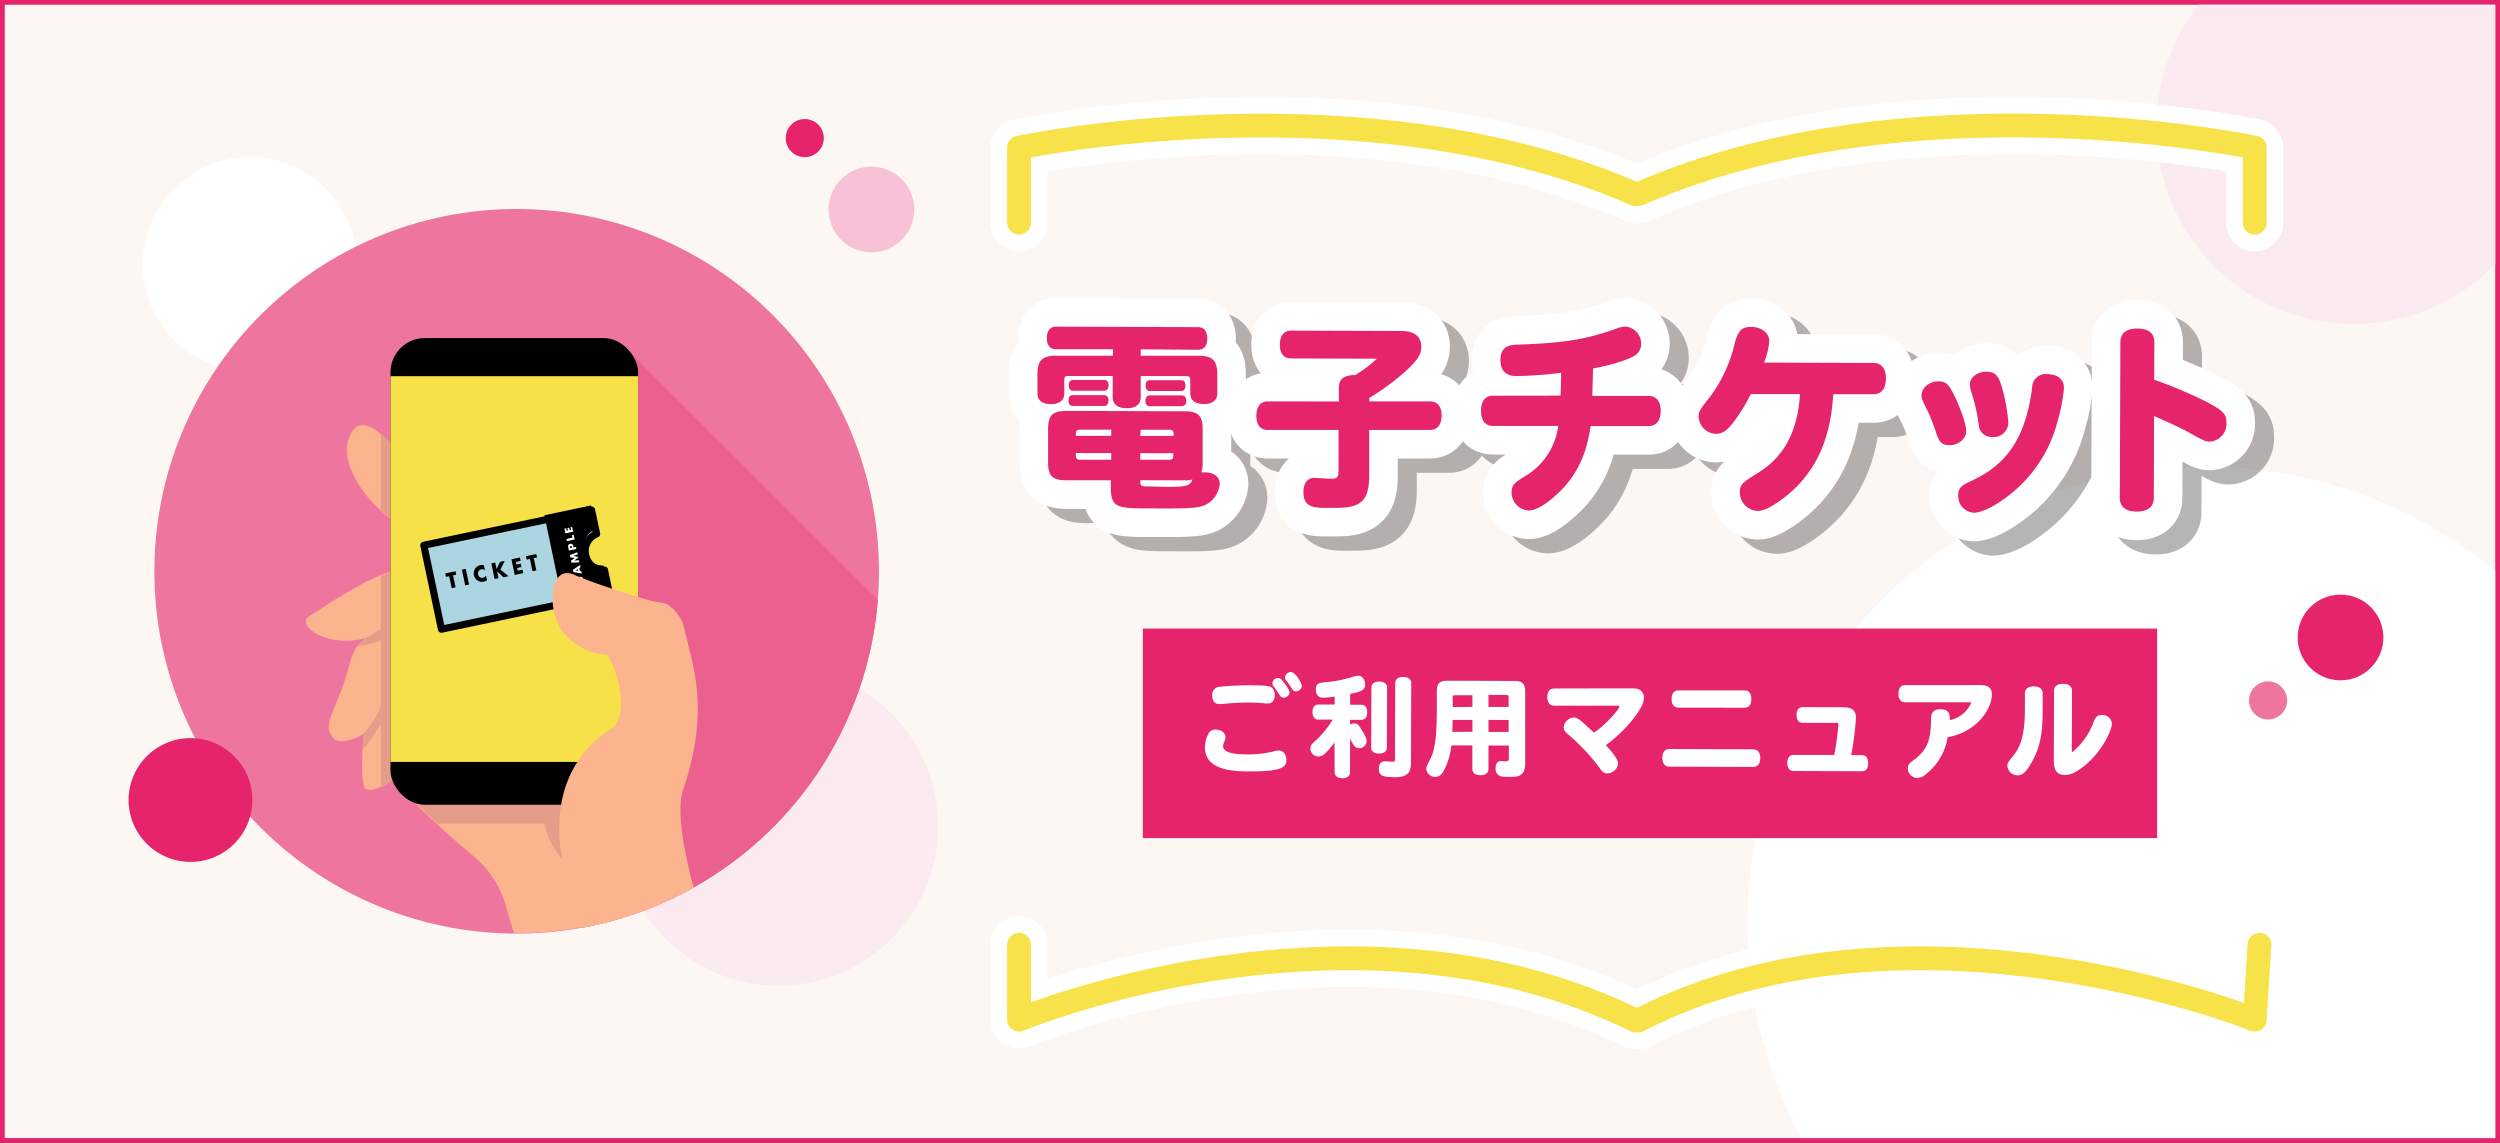 <svg xmlns="http://www.w3.org/2000/svg" width="525" height="240" viewBox="0 0 525 240"><rect x="0" y="0" width="525" height="240" fill="#333333" stroke="none"/><defs><style>.cls-1{isolation:isolate;}.cls-2{fill:#fdf7f3;}.cls-3{fill:#e5246c;}.cls-4{fill:#fceaf1;}.cls-5{fill:#fff;}.cls-6{fill:#f7c2d5;}.cls-7{fill:#ee759e;}.cls-8{fill:#eb608f;}.cls-9{fill:#fbb48d;}.cls-10{fill:#e59d89;}.cls-11{fill:#f7e149;}.cls-12{fill:#abd6e1;stroke-width:1.5px;}.cls-12,.cls-14{stroke:#000;}.cls-12,.cls-16,.cls-17{stroke-linecap:round;}.cls-12,.cls-14,.cls-15,.cls-16,.cls-17{stroke-linejoin:round;}.cls-13{mix-blend-mode:multiply;opacity:0.29;}.cls-14,.cls-15,.cls-16,.cls-17{fill:none;}.cls-14,.cls-15,.cls-16{stroke-width:12px;}.cls-15,.cls-16{stroke:#fff;}.cls-17{stroke:#f8e249;stroke-width:5px;}</style></defs><g class="cls-1"><g id="レイヤー_2" data-name="レイヤー 2"><g id="コンテンツ"><rect class="cls-2" x="0.5" y="0.5" width="524" height="239"/><path class="cls-3" d="M524,1V239H1V1H524m1-1H0V240H525V0Z"/><path class="cls-4" d="M524,1H461.69A41.43,41.43,0,0,0,524,55.45Z"/><circle class="cls-5" cx="52.5" cy="55.5" r="22.5"/><circle class="cls-4" cx="163.5" cy="173.5" r="33.5"/><path class="cls-5" d="M524,119.87A96,96,0,0,0,378.19,239H524Z"/><circle class="cls-6" cx="183" cy="44" r="9"/><path class="cls-7" d="M184.58,120c0,2-.08,4-.24,6a76.06,76.06,0,0,1-38.67,60.37c-1.06.6-2.13,1.17-3.22,1.71a75.49,75.49,0,0,1-20.31,6.76h-.07a75.85,75.85,0,0,1-13.57,1.21h-.56A76.08,76.08,0,1,1,184.58,120Z"/><circle class="cls-3" cx="40" cy="168" r="13"/><circle class="cls-3" cx="169" cy="29" r="4"/><circle class="cls-3" cx="491.51" cy="133.87" r="9"/><circle class="cls-7" cx="476.3" cy="147.09" r="4"/><path class="cls-8" d="M184.34,126a76.11,76.11,0,0,1-62.2,68.84L99.73,105l32.59-31Z"/><path class="cls-9" d="M142.45,188a75.48,75.48,0,0,1-20.31,6.75l-.07,0a75.72,75.72,0,0,1-14.13,1.2h0c-.64-2-1.22-4-1.71-5.76a20.91,20.91,0,0,0-6.72-10.34c-3-2.52-5.72-4.91-8-7-1.53-1.43-2.89-2.74-4.05-3.9-3.32-3.3-5.11-5.38-5.11-5.38a3.42,3.42,0,0,1-.31.24,15,15,0,0,1-2.38,1.51,3.49,3.49,0,0,1-2.68.42c-1.13-.51-1-5.07-.85-8.35.13-1.9.29-3.38.29-3.38l-.58.38c-1.47.89-4.76,2.06-6,.46-1.58-2-.7-3.61,1.48-9s2-7.88,3.78-10.23a7.93,7.93,0,0,1,1.57-1.46l.26-.21-.23.07h0c-7.86,2.19-14.83-2.73-11.67-4.68,2.31-1.43,9.21-6.18,14.66-8.45a19.22,19.22,0,0,1,2.12-.78,7.78,7.78,0,0,1,3.12-.43c4.77.62,16.87,4.44,16.08,3.44s-13.15-9.53-19.2-14.35l-1-.82c-.38-.32-.75-.65-1.11-1-4.89-4.51-7.84-10.52-6.57-14.55.71-2.26,2.43-4.89,6.57-1.44A20.27,20.27,0,0,1,81.78,93c.27.3.54.62.82.95,6,7.25,22.4,17,29.53,21.6a68.33,68.33,0,0,1,6.29,4.75c.37.3.74.62,1.11.94A117,117,0,0,1,133.39,135l.13.18a12.63,12.63,0,0,1,1.57,2.4c3.55,8.16-2.27,23.64.08,33C136.06,174.08,139.23,180.84,142.45,188Z"/><path class="cls-10" d="M119.33,165.59c-1.85,3.71-2.71,13-.57,15.39-3.56-3-4.42-8-4.42-8H91.85c-5.89-5.49-9.16-9.28-9.16-9.28A15.29,15.29,0,0,1,80,165.46V121a11.5,11.5,0,0,1,5.24-1.2c4.77.62,16.87,4.43,16.08,3.44s-14.66-10.59-20.2-15.18c-.39-.31-.76-.64-1.12-1v-16a22.66,22.66,0,0,1,2.94,3c6,7.25,22.4,17,29.53,21.6a75.8,75.8,0,0,1,7.41,5.69C120.22,140.13,120.42,163.4,119.33,165.59Z"/><path class="cls-10" d="M80.26,134.41a19.47,19.47,0,0,1-5.19,1.29A17.91,17.91,0,0,1,76.9,134l-.23.06a25.53,25.53,0,0,0,3.65-2.27A8.84,8.84,0,0,0,80.26,134.41Z"/><path class="cls-10" d="M80,152a39.43,39.43,0,0,1-3.87,5.46c.13-1.91.29-3.38.29-3.38l-.58.37a15.42,15.42,0,0,0,4.29-6.67C80.32,146.92,80,152,80,152Z"/><rect x="82" y="71" width="52" height="98" rx="7.21"/><rect class="cls-11" x="82" y="79" width="52" height="81"/><path class="cls-12" d="M123,116.56a3.82,3.82,0,0,1,2.29-4.44l-1.06-5L89,114.51l3.71,17.62L128,124.72l-1.06-5A3.82,3.82,0,0,1,123,116.56Z"/><path d="M122.69,115.61a3.88,3.88,0,0,1,2.42-4.47l-1-5-9.79,2.06L118,125.8l9.78-2.06-1.05-5A3.87,3.87,0,0,1,122.69,115.61Z"/><path d="M95.68,123.34l-.82.17L94.32,121l-.67.14-.15-.73,2.16-.45.15.72-.67.15Z"/><path d="M98.5,122.75l-.81.17L97,119.63l.81-.17Z"/><path d="M101.86,119.76a.89.89,0,0,0-.79-.21.87.87,0,0,0-.65,1.09.85.85,0,0,0,1,.71.93.93,0,0,0,.63-.5l.22,1a2.41,2.41,0,0,1-.69.3,1.72,1.72,0,0,1-2.05-1.37,1.83,1.83,0,0,1,.21-1.3,1.72,1.72,0,0,1,1.08-.79,2,2,0,0,1,.78,0Z"/><path d="M105,118l1-.21-.92,1.82L106.8,121l-1.06.23L104.39,120h0l.3,1.43-.82.17-.69-3.29.82-.17.28,1.36h0Z"/><path d="M108.33,118l.12.55.92-.19.15.72-.92.2.12.56,1-.2.15.72-1.78.38-.69-3.29,1.78-.38.15.73Z"/><path d="M112.63,119.78l-.81.17-.54-2.57-.67.14-.16-.72,2.17-.46.15.73-.68.14Z"/><path class="cls-5" d="M121.15,121.52a.5.5,0,0,0-.05.32c0,.08.09.18.18.16s.1-.15.11-.23v-.12c0-.25.09-.46.36-.51a.53.53,0,0,1,.47.08.78.78,0,0,1,.25.45,1.08,1.08,0,0,1-.06.64l-.38-.12a.65.65,0,0,0,.09-.43c0-.1-.1-.2-.21-.18s-.12.21-.13.31c0,.29,0,.49-.36.56a.57.57,0,0,1-.67-.48,1.33,1.33,0,0,1,0-.56Z"/><path class="cls-5" d="M121.78,119.92l.3.06.1.47-1.76-.32-.1-.48,1.49-1,.1.47-.26.17Zm-.91-.13h0l.56.07-.08-.36Z"/><path class="cls-5" d="M120,118.17l-.09-.44.79-.53-.94-.18-.1-.44,1.57-.6.09.44-.9.32h0l1,.21,0,.18-.85.58h0l1-.06.09.44Z"/><path class="cls-5" d="M119.47,115.62l-.14-.68c-.08-.36,0-.65.4-.73s.6.1.68.49l0,.25.54-.12.09.45Zm.65-.6v-.08c0-.16-.07-.31-.27-.27s-.17.19-.14.36l0,.07Z"/><path class="cls-5" d="M120.22,112.9l-.11-.53.36-.08.2,1-1.62.34-.09-.44Z"/><path class="cls-5" d="M119,111.46l.27-.06-.1-.5.35-.08.11.5.28-.06-.11-.52.35-.08.21,1-1.62.34-.21-1,.36-.07Z"/><path class="cls-9" d="M145.67,186.39c-1.06.6-2.13,1.17-3.22,1.71a75.49,75.49,0,0,1-20.31,6.76h-.07c-1.54-5-2.95-10.06-3.79-14.08a.15.15,0,0,1,0-.07,35.31,35.31,0,0,1-.81-5.35,30.29,30.29,0,0,1,.33-6.09v-.08a25.24,25.24,0,0,1,1.55-5.57,22.23,22.23,0,0,1,2-3.75,21.82,21.82,0,0,1,6.89-6.73c1.49-.91,2.16-3,2.16-5.6a20.35,20.35,0,0,0-2.93-10.12s-3.63.45-7.7-3.11c-.27-.24-.54-.49-.81-.76-3.74-3.74-3.91-12.19-.5-13.12a3.12,3.12,0,0,1,2,.23c3.28,1.41,8.84,3.29,13.05,4.55a34.6,34.6,0,0,0,5.51,1.39,3,3,0,0,1,1.53.63,7.93,7.93,0,0,1,3.18,4.86c1.58,7.27,5.6,16.67-.33,33.94C142.15,169.71,143.34,177.89,145.67,186.39Z"/><g class="cls-13"><path class="cls-14" d="M243.55,76.36v1.35l12.14,0c3,0,3.95,1,3.94,4l0,3.91c0,1.43-1,2.22-2.86,2.22s-2.81-.81-2.81-2.24V82.91c0-.75-.16-.92-.92-.93l-9.49,0,0,4.45c0,1.47-1.06,2.31-2.95,2.3s-2.94-.85-2.93-2.32l0-4.45-9.25,0c-.79,0-.92.16-.92.92v2.77c0,1.39-1,2.22-2.83,2.22s-2.81-.85-2.8-2.24v-4c0-3,1-3.94,4-3.93l11.85,0V76.34l-12,0c-1.22,0-1.88-.84-1.88-2.36s.72-2.39,1.9-2.38l29.91.1c1.17,0,1.89.89,1.88,2.4s-.68,2.35-1.9,2.35Zm13,23.7a6.32,6.32,0,0,1-.26,2.14,4.47,4.47,0,0,1,.71,0c1.89,0,3.15.94,3.15,2.37a5.52,5.52,0,0,1-2,3.81c-1.73,1.42-3.79,1.42-12.1,1.39-7.4,0-8.78,0-8.77-4.49v-1.42l-9.24,0c-3.07,0-4-.89-3.94-4l0-6.68c0-3,.9-3.9,4-3.89l24.53.08c3.06,0,3.94.9,3.93,3.92ZM229.26,88.25c-.58,0-.88-.43-.87-1.14s.29-1.14.88-1.13l6.64,0c.55,0,.88.42.88,1.14s-.34,1.13-.89,1.13Zm.1-3.2c-.59,0-.92-.42-.92-1.13s.34-1.14.93-1.14l6.51,0c.59,0,.92.42.92,1.13s-.34,1.14-.93,1.14Zm8,13.1-7.44,0c0,1,0,1.38.92,1.39l6.51,0Zm0-3.62v-1.3l-6.51,0c-.92,0-.92.41-.93,1.3Zm6.1,9.31c0,1,0,1.26,1.13,1.3,1.43,0,3.7.1,4.28.1,4.25,0,5-.19,5.55-1.53a7.32,7.32,0,0,1-1.89.16Zm0-5.67v1.38l6,0c.93,0,.93-.33.93-1.38Zm0-3.62,7,0c0-.88,0-1.3-.92-1.31l-6,0Zm2-6.25c-.59,0-.93-.42-.92-1.14s.34-1.13.92-1.13l6.73,0c.58,0,.92.42.92,1.13s-.34,1.14-.93,1.13Zm0-3.19c-.59,0-.88-.38-.88-1.14s.3-1.13.89-1.13l6.59,0c.59,0,.88.38.88,1.14s-.3,1.13-.89,1.13Z"/><path class="cls-14" d="M285.17,87.31v-3c0-1.72,1.15-2.56,3.41-2.55a26.33,26.33,0,0,0,4.55-3.43l-18.06-.06c-1.47,0-2.31-1.06-2.3-2.91s.85-2.93,2.32-2.93l23.19.08c2.73,0,4.19,1.15,4.19,3.29,0,1.6-.73,2.77-3.13,5a50.33,50.33,0,0,1-7.79,5.77v.72l12.77,0c1.47,0,2.43,1,2.42,3s-1,3-2.45,3l-12.76,0,0,9.54c0,5.21-1.62,6.84-6.95,6.82H282c-3.15,0-4.28-.89-4.28-3.29,0-1.89.85-3,2.24-3,.55,0,2.9.17,3.36.18,1.51,0,1.77-.25,1.77-1.76l0-8.49-14.87,0c-1.55,0-2.39-1.1-2.38-3s.85-3,2.4-3Z"/><path class="cls-14" d="M331.71,86.08c.09-1.55.1-3.27.14-4.79a91.65,91.65,0,0,1-9.41.69c-2.22,0-3.35-1.19-3.35-3.38,0-3.06,2.2-3.18,3.54-3.22C332.88,75,336.92,74.3,343.48,72a4.93,4.93,0,0,1,1.85-.42,3.58,3.58,0,0,1,3.31,3.75,2.88,2.88,0,0,1-1.1,2.18c-.85.67-4.21,2-9,2.87l-.15,5.76,11.81,0c1.63,0,2.55,1.14,2.55,3.16s-.94,3.19-2.58,3.18l-12.14,0c-.77,5.25-2.38,9-5,12.16-1.05,1.3-5.23,5.57-8,5.56a3.8,3.8,0,0,1-3.6-3.83c0-1.6.81-2.1,2.66-3.27a14.4,14.4,0,0,0,7.14-10.65l-13.7,0c-1.64,0-2.52-1.15-2.51-3.21s.9-3.14,2.53-3.14Z"/><path class="cls-14" d="M389,85.78c-.44,6-1.73,15.45-10.87,22.14-2.28,1.63-3.79,2.38-5,2.38a3.89,3.89,0,0,1-3.76-3.88c0-1.68.59-2.1,3.33-3.81s8.63-5.43,9.3-16.86l-10.33,0A40.26,40.26,0,0,1,368.53,91c-1.57,2.22-2.7,3.1-4.13,3.1a3.75,3.75,0,0,1-3.69-3.59c0-1.13.39-1.63,2.08-3.77a30.37,30.37,0,0,0,5.5-11.62c.72-2.73,1.48-3.48,3.45-3.47,2.19,0,3.82,1.31,3.82,3a16.69,16.69,0,0,1-1.11,4.49l23,.08c1.68,0,2.6,1.19,2.59,3.29s-.94,3.27-2.62,3.27Z"/><path class="cls-14" d="M413.36,96.49c-1.59,0-2.18-.64-2.88-2.95a39.3,39.3,0,0,0-1.67-4.21c-1.17-2.35-1.29-2.61-1.29-3.32,0-1.55,1.65-2.93,3.54-2.93,1.64,0,2.26.64,3.68,3.67,1.29,2.82,2.17,5.59,2.16,6.81C416.9,95.16,415.25,96.5,413.36,96.49Zm22.75-5.13a28.51,28.51,0,0,1-9.89,15.38c-3.07,2.47-6,3.93-7.74,3.93a3.5,3.5,0,0,1-3.26-3.63c0-1.39.51-2,2.28-2.81,5.68-2.66,11.61-6.63,13.26-19.94a2.79,2.79,0,0,1,3.11-2.72c2.23,0,3.57,1.1,3.56,2.91A35.34,35.34,0,0,1,436.11,91.36Zm-13.75,3.4a2.64,2.64,0,0,1-2.81-2.45A37,37,0,0,0,418,85.42a6.94,6.94,0,0,1-.33-1.68c0-1.47,1.57-2.69,3.46-2.68s2.56.81,3.3,3.37a38.25,38.25,0,0,1,1.32,7.19A3.07,3.07,0,0,1,422.36,94.76Z"/><path class="cls-14" d="M456.38,82.74a96,96,0,0,1,10.91,4.61c3.56,1.86,4.27,2.58,4.26,4.39a3.74,3.74,0,0,1-3.45,4c-1,0-1.39-.22-4.74-2.08-1.47-.85-4.36-2.12-7-3.3l-.06,17.22c0,1.85-1.27,2.85-3.58,2.85s-3.57-1-3.56-2.87l.12-32.73c0-1.84,1.27-2.85,3.58-2.84s3.56,1,3.56,2.87Z"/></g><path class="cls-15" d="M239.55,73.36v1.35l12.14,0c3,0,3.95,1,3.94,4l0,3.91c0,1.43-1,2.22-2.86,2.22s-2.81-.81-2.81-2.24V79.91c0-.75-.16-.92-.92-.93l-9.49,0,0,4.45c0,1.47-1.06,2.31-2.95,2.3s-2.94-.85-2.93-2.32l0-4.45-9.25,0c-.79,0-.92.16-.92.92v2.77c0,1.39-1,2.22-2.83,2.22s-2.81-.85-2.8-2.24v-4c0-3,1-3.94,4-3.93l11.85,0V73.34l-12,0c-1.22,0-1.88-.84-1.88-2.36s.72-2.39,1.9-2.38l29.91.1c1.17,0,1.89.89,1.88,2.4s-.68,2.35-1.9,2.35Zm13,23.7a6.32,6.32,0,0,1-.26,2.14,4.47,4.47,0,0,1,.71,0c1.89,0,3.15.94,3.15,2.37a5.52,5.52,0,0,1-2,3.81c-1.73,1.42-3.79,1.42-12.1,1.39-7.4,0-8.78,0-8.77-4.49v-1.42l-9.24,0c-3.07,0-4-.89-3.94-4l0-6.68c0-3,.9-3.9,4-3.89l24.53.08c3.06,0,3.94.9,3.93,3.92ZM225.26,85.25c-.58,0-.88-.43-.87-1.14s.29-1.14.88-1.13l6.64,0c.55,0,.88.42.88,1.14s-.34,1.13-.89,1.13Zm.1-3.2c-.59,0-.92-.42-.92-1.13s.34-1.14.93-1.14l6.51,0c.59,0,.92.42.92,1.13s-.34,1.14-.93,1.14Zm8,13.1-7.44,0c0,1,0,1.38.92,1.39l6.51,0Zm0-3.62v-1.3l-6.51,0c-.92,0-.92.41-.93,1.3Zm6.1,9.31c0,1,0,1.26,1.13,1.3,1.43,0,3.7.1,4.28.1,4.25,0,5-.19,5.55-1.53a7.32,7.32,0,0,1-1.89.16Zm0-5.67v1.38l6,0c.93,0,.93-.33.93-1.38Zm0-3.62,7,0c0-.88,0-1.3-.92-1.31l-6,0Zm2-6.25c-.59,0-.93-.42-.92-1.14s.34-1.13.92-1.13l6.73,0c.58,0,.92.42.92,1.13s-.34,1.14-.93,1.13Zm0-3.19c-.59,0-.88-.38-.88-1.14s.3-1.13.89-1.13l6.59,0c.59,0,.88.38.88,1.14s-.3,1.13-.89,1.13Z"/><path class="cls-15" d="M281.17,84.31v-3c0-1.72,1.15-2.56,3.41-2.55a26.33,26.33,0,0,0,4.55-3.43l-18.06-.06c-1.47,0-2.31-1.06-2.3-2.91s.85-2.93,2.32-2.93l23.19.08c2.73,0,4.19,1.15,4.19,3.29,0,1.6-.73,2.77-3.13,5a50.33,50.33,0,0,1-7.79,5.77v.72l12.77,0c1.47,0,2.43,1,2.42,3s-1,3-2.45,3l-12.76,0,0,9.54c0,5.21-1.62,6.84-6.95,6.82H278c-3.15,0-4.28-.89-4.28-3.29,0-1.89.85-3,2.24-3,.55,0,2.9.17,3.36.18,1.51,0,1.77-.25,1.77-1.76l0-8.49-14.87,0c-1.55,0-2.39-1.1-2.38-3s.85-3,2.4-3Z"/><path class="cls-15" d="M327.71,83.08c.09-1.55.1-3.27.14-4.79a91.65,91.65,0,0,1-9.41.69c-2.22,0-3.35-1.19-3.35-3.38,0-3.06,2.2-3.18,3.54-3.22C328.88,72,332.92,71.3,339.48,69a4.93,4.93,0,0,1,1.85-.42,3.58,3.58,0,0,1,3.31,3.75,2.88,2.88,0,0,1-1.1,2.18c-.85.67-4.21,2-9,2.87l-.15,5.76,11.81,0c1.63,0,2.55,1.14,2.55,3.16s-.94,3.19-2.58,3.18l-12.14,0c-.77,5.25-2.38,9-5,12.16-1.05,1.3-5.23,5.57-8,5.56a3.8,3.8,0,0,1-3.6-3.83c0-1.6.81-2.1,2.66-3.27a14.4,14.4,0,0,0,7.14-10.65l-13.7,0c-1.64,0-2.52-1.15-2.51-3.21s.9-3.14,2.53-3.14Z"/><path class="cls-15" d="M385,82.78c-.44,6-1.73,15.45-10.87,22.14-2.28,1.63-3.79,2.38-5,2.38a3.89,3.89,0,0,1-3.76-3.88c0-1.68.59-2.1,3.33-3.81s8.63-5.43,9.3-16.86l-10.33,0A40.26,40.26,0,0,1,364.53,88c-1.57,2.22-2.7,3.1-4.13,3.1a3.75,3.75,0,0,1-3.69-3.59c0-1.13.39-1.63,2.08-3.77a30.37,30.37,0,0,0,5.5-11.62c.72-2.73,1.48-3.48,3.45-3.47,2.19,0,3.82,1.31,3.82,3a16.69,16.69,0,0,1-1.11,4.49l23,.08c1.68,0,2.6,1.19,2.59,3.29s-.94,3.27-2.62,3.27Z"/><path class="cls-15" d="M409.36,93.49c-1.59,0-2.18-.64-2.88-2.95a39.3,39.3,0,0,0-1.67-4.21c-1.17-2.35-1.29-2.61-1.29-3.32,0-1.55,1.65-2.93,3.54-2.93,1.64,0,2.26.64,3.68,3.67,1.29,2.82,2.17,5.59,2.16,6.81C412.9,92.16,411.25,93.5,409.36,93.49Zm22.75-5.13a28.51,28.51,0,0,1-9.89,15.38c-3.07,2.47-6,3.93-7.74,3.93a3.5,3.5,0,0,1-3.26-3.63c0-1.39.51-2,2.28-2.81,5.68-2.66,11.61-6.63,13.26-19.94a2.79,2.79,0,0,1,3.11-2.72c2.23,0,3.57,1.1,3.56,2.91A35.34,35.34,0,0,1,432.11,88.36Zm-13.75,3.4a2.64,2.64,0,0,1-2.81-2.45A37,37,0,0,0,414,82.42a6.94,6.94,0,0,1-.33-1.68c0-1.47,1.57-2.69,3.46-2.68s2.56.81,3.3,3.37a38.25,38.25,0,0,1,1.32,7.19A3.07,3.07,0,0,1,418.36,91.76Z"/><path class="cls-15" d="M452.38,79.74a96,96,0,0,1,10.91,4.61c3.56,1.86,4.27,2.58,4.26,4.39a3.74,3.74,0,0,1-3.45,4c-1,0-1.39-.22-4.74-2.08-1.47-.85-4.36-2.12-7-3.3l-.06,17.22c0,1.85-1.27,2.85-3.58,2.85s-3.57-1-3.56-2.87l.12-32.73c0-1.84,1.27-2.85,3.58-2.84s3.56,1,3.56,2.87Z"/><path class="cls-3" d="M239.55,73.36v1.35l12.14,0c3,0,3.95,1,3.94,4l0,3.91c0,1.43-1,2.22-2.86,2.22s-2.81-.81-2.81-2.24V79.91c0-.75-.16-.92-.92-.93l-9.49,0,0,4.45c0,1.47-1.06,2.31-2.95,2.3s-2.94-.85-2.93-2.32l0-4.45-9.25,0c-.79,0-.92.16-.92.92v2.77c0,1.39-1,2.22-2.83,2.22s-2.81-.85-2.8-2.24v-4c0-3,1-3.94,4-3.93l11.85,0V73.34l-12,0c-1.22,0-1.88-.84-1.88-2.36s.72-2.39,1.9-2.38l29.91.1c1.17,0,1.89.89,1.88,2.4s-.68,2.35-1.9,2.35Zm13,23.7a6.32,6.32,0,0,1-.26,2.14,4.47,4.47,0,0,1,.71,0c1.89,0,3.15.94,3.15,2.37a5.52,5.52,0,0,1-2,3.81c-1.73,1.42-3.79,1.42-12.1,1.39-7.4,0-8.78,0-8.77-4.49v-1.42l-9.24,0c-3.07,0-4-.89-3.94-4l0-6.68c0-3,.9-3.9,4-3.89l24.53.08c3.06,0,3.94.9,3.93,3.92ZM225.26,85.25c-.58,0-.88-.43-.87-1.14s.29-1.14.88-1.13l6.64,0c.55,0,.88.42.88,1.14s-.34,1.13-.89,1.13Zm.1-3.2c-.59,0-.92-.42-.92-1.13s.34-1.14.93-1.14l6.51,0c.59,0,.92.42.92,1.13s-.34,1.14-.93,1.14Zm8,13.1-7.44,0c0,1,0,1.38.92,1.39l6.51,0Zm0-3.62v-1.3l-6.51,0c-.92,0-.92.41-.93,1.3Zm6.1,9.31c0,1,0,1.26,1.13,1.3,1.43,0,3.7.1,4.28.1,4.25,0,5-.19,5.55-1.53a7.32,7.32,0,0,1-1.89.16Zm0-5.67v1.38l6,0c.93,0,.93-.33.93-1.38Zm0-3.62,7,0c0-.88,0-1.3-.92-1.31l-6,0Zm2-6.25c-.59,0-.93-.42-.92-1.14s.34-1.13.92-1.13l6.73,0c.58,0,.92.42.92,1.13s-.34,1.14-.93,1.13Zm0-3.19c-.59,0-.88-.38-.88-1.14s.3-1.13.89-1.13l6.59,0c.59,0,.88.38.88,1.14s-.3,1.13-.89,1.13Z"/><path class="cls-3" d="M281.17,84.31v-3c0-1.72,1.15-2.56,3.41-2.55a26.33,26.33,0,0,0,4.55-3.43l-18.06-.06c-1.47,0-2.31-1.06-2.3-2.91s.85-2.93,2.32-2.93l23.19.08c2.73,0,4.19,1.15,4.19,3.29,0,1.6-.73,2.77-3.13,5a50.33,50.33,0,0,1-7.79,5.77v.72l12.77,0c1.47,0,2.43,1,2.42,3s-1,3-2.45,3l-12.76,0,0,9.54c0,5.21-1.62,6.84-6.95,6.82H278c-3.15,0-4.28-.89-4.28-3.29,0-1.89.85-3,2.24-3,.55,0,2.9.17,3.36.18,1.51,0,1.77-.25,1.77-1.76l0-8.49-14.87,0c-1.55,0-2.39-1.1-2.38-3s.85-3,2.4-3Z"/><path class="cls-3" d="M327.71,83.08c.09-1.55.1-3.27.14-4.79a91.65,91.65,0,0,1-9.41.69c-2.22,0-3.35-1.19-3.35-3.38,0-3.06,2.2-3.18,3.54-3.22C328.88,72,332.92,71.3,339.48,69a4.93,4.93,0,0,1,1.85-.42,3.58,3.58,0,0,1,3.31,3.75,2.88,2.88,0,0,1-1.1,2.18c-.85.67-4.21,2-9,2.87l-.15,5.76,11.81,0c1.63,0,2.55,1.14,2.55,3.16s-.94,3.19-2.58,3.18l-12.14,0c-.77,5.25-2.38,9-5,12.16-1.05,1.3-5.23,5.57-8,5.56a3.8,3.8,0,0,1-3.6-3.83c0-1.6.81-2.1,2.66-3.27a14.4,14.4,0,0,0,7.14-10.65l-13.7,0c-1.64,0-2.52-1.15-2.51-3.21s.9-3.14,2.53-3.14Z"/><path class="cls-3" d="M385,82.78c-.44,6-1.73,15.45-10.87,22.14-2.28,1.63-3.79,2.38-5,2.38a3.89,3.89,0,0,1-3.76-3.88c0-1.68.59-2.1,3.33-3.81s8.63-5.43,9.3-16.86l-10.33,0A40.26,40.26,0,0,1,364.53,88c-1.57,2.22-2.7,3.1-4.13,3.1a3.75,3.75,0,0,1-3.69-3.59c0-1.13.39-1.63,2.08-3.77a30.37,30.37,0,0,0,5.5-11.62c.72-2.73,1.48-3.48,3.45-3.47,2.19,0,3.82,1.31,3.82,3a16.69,16.69,0,0,1-1.11,4.49l23,.08c1.68,0,2.6,1.19,2.59,3.29s-.94,3.27-2.62,3.27Z"/><path class="cls-3" d="M409.36,93.49c-1.59,0-2.18-.64-2.88-2.95a39.3,39.3,0,0,0-1.67-4.21c-1.17-2.35-1.29-2.61-1.29-3.32,0-1.55,1.65-2.93,3.54-2.93,1.64,0,2.26.64,3.68,3.67,1.29,2.82,2.17,5.59,2.16,6.81C412.9,92.16,411.25,93.5,409.36,93.49Zm22.75-5.13a28.51,28.51,0,0,1-9.89,15.38c-3.07,2.47-6,3.93-7.74,3.93a3.5,3.5,0,0,1-3.26-3.63c0-1.39.51-2,2.28-2.81,5.68-2.66,11.61-6.63,13.26-19.94a2.79,2.79,0,0,1,3.11-2.72c2.23,0,3.57,1.1,3.56,2.91A35.34,35.34,0,0,1,432.11,88.36Zm-13.75,3.4a2.64,2.64,0,0,1-2.81-2.45A37,37,0,0,0,414,82.42a6.94,6.94,0,0,1-.33-1.68c0-1.47,1.57-2.69,3.46-2.68s2.56.81,3.3,3.37a38.25,38.25,0,0,1,1.32,7.19A3.07,3.07,0,0,1,418.36,91.76Z"/><path class="cls-3" d="M452.38,79.74a96,96,0,0,1,10.91,4.61c3.56,1.86,4.27,2.58,4.26,4.39a3.74,3.74,0,0,1-3.45,4c-1,0-1.39-.22-4.74-2.08-1.47-.85-4.36-2.12-7-3.3l-.06,17.22c0,1.85-1.27,2.85-3.58,2.85s-3.57-1-3.56-2.87l.12-32.73c0-1.84,1.27-2.85,3.58-2.84s3.56,1,3.56,2.87Z"/><rect class="cls-3" x="240" y="132" width="213" height="44"/><path class="cls-5" d="M257.34,154.79a1.83,1.83,0,0,1-.18.83,3,3,0,0,0-.31,1.1c0,1.1,1.65,1.69,4.83,1.7a22.06,22.06,0,0,0,5.59-.58,4.31,4.31,0,0,1,1.22-.23c1,0,1.65.79,1.65,2,0,1.45-.84,2.41-7.81,2.39-3.72,0-9.31-.36-9.29-5.07a6,6,0,0,1,.7-2.78,1.64,1.64,0,0,1,1.56-.94C256.45,153.22,257.35,153.92,257.34,154.79Zm-1.29-10.56a59.84,59.84,0,0,1,6.16-.32c4.37,0,4.6.24,4.94.57a1.94,1.94,0,0,1,.55,1.49c0,1.15-.56,1.77-1.57,1.77-.16,0-.41,0-.67-.05-1.28-.12-1.84-.14-2.76-.15a48.74,48.74,0,0,0-5.45.24,11.62,11.62,0,0,1-1.19.08c-.95,0-1.49-.67-1.49-1.82A1.64,1.64,0,0,1,256.05,144.23Zm13.59-.87c.85,1.11,1.17,1.68,1.17,2.07a1.28,1.28,0,0,1-1.3,1.08.76.76,0,0,1-.68-.39c-.44-.7-.9-1.32-1.38-2a1,1,0,0,1-.25-.63,1.2,1.2,0,0,1,1.22-1.12C268.86,142.41,269.07,142.58,269.64,143.36Zm1.43-2.23c1,0,2.32,2.38,2.32,2.91a1.25,1.25,0,0,1-1.3,1.14c-.39,0-.5-.11-.89-.73a9.68,9.68,0,0,0-.69-1c-.61-.81-.66-.87-.66-1.17A1.23,1.23,0,0,1,271.07,141.13Z"/><path class="cls-5" d="M280.25,155.91a15.71,15.71,0,0,1-2,2.33,2,2,0,0,1-1.43.62,1.66,1.66,0,0,1-1.63-1.68c0-.63.21-.92,1.25-1.79a21.1,21.1,0,0,0,3.21-3.92c.14-.21.16-.26.23-.35h-3c-.8,0-1.26-.58-1.26-1.59s.47-1.58,1.28-1.58h3.38v-1.68a16.12,16.12,0,0,1-2.41.25c-1,0-1.54-.63-1.54-1.76s.44-1.4,2.42-1.53a22.8,22.8,0,0,0,3.08-.5,21.6,21.6,0,0,0,2.33-.63,3.32,3.32,0,0,1,1.08-.2c.81,0,1.45.83,1.44,1.89,0,1.24-1.13,1.51-3.15,1.94V148h2.32c.81,0,1.26.58,1.26,1.59s-.47,1.59-1.27,1.58h-2.32v1a1.68,1.68,0,0,1,.88-.23c.64,0,.87.19,1.58,1.37s1,1.77,1,2.32a1.51,1.51,0,0,1-1.52,1.49c-.85,0-1.17-.51-1.95-2l0,7c0,.85-.58,1.31-1.61,1.3s-1.64-.48-1.63-1.31ZM288,144.44c0-.86.6-1.31,1.63-1.31s1.66.47,1.66,1.32l-.05,12.48c0,.85-.58,1.31-1.66,1.31s-1.63-.47-1.63-1.32Zm5-.95c0-.85.6-1.33,1.68-1.33s1.68.49,1.68,1.34L296.31,160c0,2.42-.86,3.22-3.44,3.21s-3.31-.33-3.31-1.76c0-1.06.45-1.58,1.37-1.58.23,0,1.22.1,1.4.1.5,0,.62-.12.62-.58Z"/><path class="cls-5" d="M312.58,156.55v4.9c0,.87-.61,1.35-1.69,1.35s-1.7-.49-1.7-1.37l0-4.89-4.41,0a14.13,14.13,0,0,1-1.38,4.89c-.55,1.22-1.13,1.72-2,1.72a1.84,1.84,0,0,1-1.88-1.64c0-.46.07-.62.91-2.25.92-1.81,1.28-4.8,1.3-9.56v-4.46c0-1.73.58-2.3,2.31-2.29L318,143c1.7,0,2.3.58,2.29,2.3l0,15.06c0,2.81-1.78,2.8-3.37,2.8-1.43,0-2.85,0-2.85-1.81,0-1,.42-1.53,1.16-1.53.14,0,.78.07.9.07.55,0,.73-.16.73-.64v-2.67Zm-3.37-2.87v-2.5l-4.16,0c0,.39-.06,2.16-.06,2.51Zm0-5.24V146h-3.63c-.42,0-.51.09-.51.5v2Zm3.37,2.75v2.51h4.23V151.2Zm0-2.74,4.23,0v-2c0-.41-.09-.51-.51-.51h-3.72Z"/><path class="cls-5" d="M342.5,144.56c1.13,0,1.49.07,1.88.33a1.93,1.93,0,0,1,.85,1.68c0,2.32-4.4,7.39-8,9.9,1.49,1.69,2.56,2.95,2.56,3.94a2.33,2.33,0,0,1-2.31,2c-.53,0-.89-.21-1.37-.88a42.19,42.19,0,0,0-6.44-7c-1.08-.9-1.31-1.23-1.3-1.85a2.29,2.29,0,0,1,2.14-2c.81,0,1.47.63,4.22,3.17,2.47-1.58,5.35-5,5.35-5.45,0-.17-.11-.21-.55-.21l-13.15,0c-.92,0-1.44-.65-1.44-1.82s.53-1.79,1.45-1.79Z"/><path class="cls-5" d="M350.57,161c-.95,0-1.47-.67-1.47-1.85s.51-1.86,1.48-1.86l17.61.07c.95,0,1.47.67,1.47,1.84s-.54,1.86-1.48,1.86Zm1.9-12.39c-.92,0-1.44-.67-1.44-1.82s.51-1.82,1.45-1.81l13.87,0c.94,0,1.45.65,1.44,1.83s-.53,1.81-1.45,1.81Z"/><path class="cls-5" d="M387,148.53c1.95,0,2.75.65,2.75,2.24a65.39,65.39,0,0,1-1,7.81h2.23c.88,0,1.33.6,1.33,1.71s-.47,1.67-1.34,1.67l-14.28-.05c-.87,0-1.35-.6-1.35-1.7s.49-1.68,1.36-1.68l8.49,0a55.45,55.45,0,0,0,.87-6.34c0-.39-.09-.39-.41-.39l-7.06,0c-.85,0-1.31-.6-1.31-1.66s.47-1.65,1.32-1.65Z"/><path class="cls-5" d="M416.08,143.87c1.47,0,2.23.7,2.22,2,0,2.19-2,6.46-7,8.32a12.86,12.86,0,0,1-2.3.62,12.24,12.24,0,0,1-4.62,7.82,2.56,2.56,0,0,1-1.73.73,2,2,0,0,1-2-2c0-.69.21-1,1.13-1.68,2.74-2,3.62-3.89,3.73-8.08,0-1.45.06-2.66,2-2.66s1.95,1.27,1.95,2.29a6.37,6.37,0,0,0,4.45-3.53c0-.16-.09-.23-.33-.23l-13.49,0c-.92,0-1.43-.65-1.42-1.8s.51-1.79,1.43-1.79Z"/><path class="cls-5" d="M425.23,145.63c0-.95.67-1.5,1.87-1.49s1.86.56,1.86,1.5v2.51c0,3.84,0,7.75-2.11,11.58-1,1.83-1.88,3.1-3.09,3.09a2.15,2.15,0,0,1-2.21-2c0-.57.12-.73,1.21-2.08,1.75-2.11,2.45-4.92,2.47-9.72Zm9.85,12.4a14.59,14.59,0,0,0,4.66-6.63c.35-.87.79-1.24,1.53-1.23a2,2,0,0,1,2.24,1.78c0,1.56-2.74,7.39-7.71,10.18a4.11,4.11,0,0,1-2.1.61c-1.72,0-2.41-.9-2.4-3.16l.05-14.48c0-1,.67-1.5,1.89-1.49s1.88.53,1.88,1.5Z"/><path class="cls-16" d="M473.5,46.77V31s-72-15.38-129.5,9.79h-.5C286,15.66,214,31,214,31V46.77"/><path class="cls-17" d="M473.5,46.77V31s-72-15.38-129.5,9.79h-.5C286,15.66,214,31,214,31V46.77"/><path class="cls-16" d="M214,198.39v15.73s70-29.12,129.5.2h.5c57-29.32,129.5-.2,129.5-.2l1-15.73"/><path class="cls-17" d="M214,198.39v15.73s70-29.12,129.5.2h.5c57-29.32,129.5-.2,129.5-.2l1-15.73"/></g></g></g></svg>